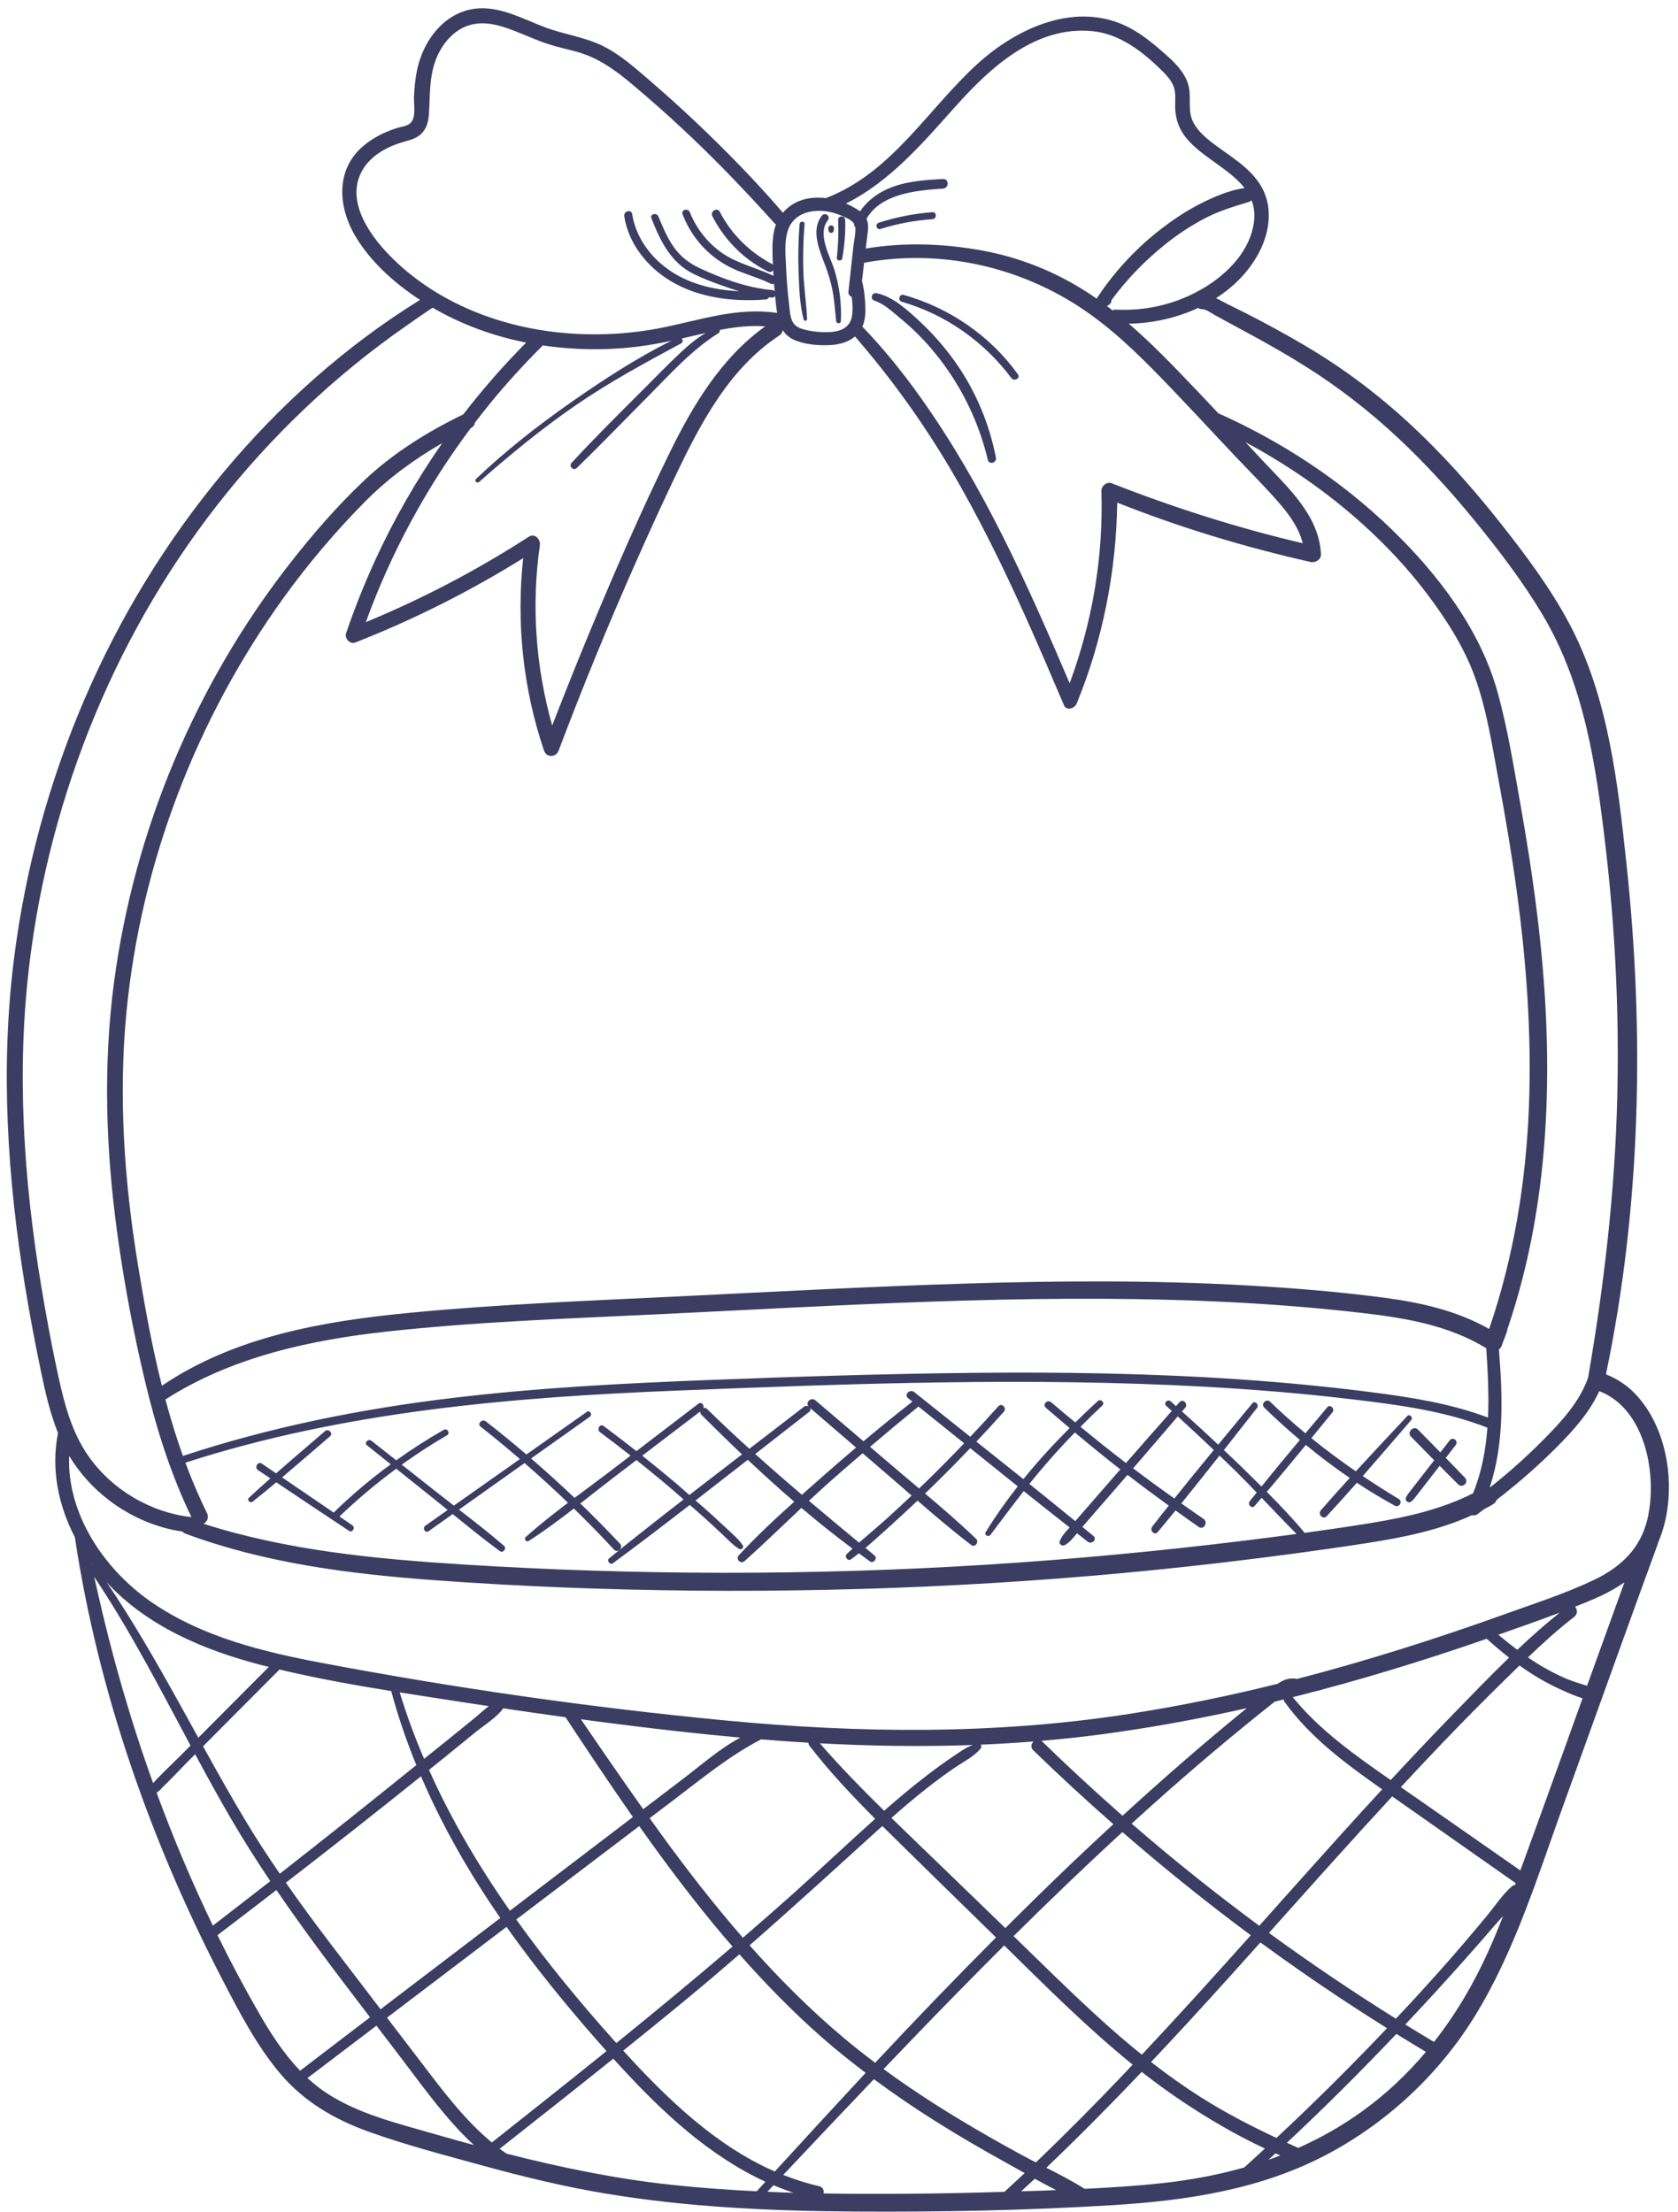 <?xml version="1.0" encoding="UTF-8" standalone="no"?><svg xmlns="http://www.w3.org/2000/svg" xmlns:xlink="http://www.w3.org/1999/xlink" fill="#3b3d62" height="481.9" preserveAspectRatio="xMidYMid meet" version="1" viewBox="67.5 8.2 365.5 481.9" width="365.5" zoomAndPan="magnify"><g id="change1_1"><path d="M247.106,65.64c-1.197-3.127-2.973-7.352-0.629-10.406c0.738-0.961,2.046,0.068,1.309,1.01 c-2.316,2.964,0.5,7.704,1.44,10.691c1.121,3.563,1.613,7.465,1.429,11.193c-0.033,0.676-0.966,0.652-1.033,0 c-0.226-2.207-0.36-4.419-0.775-6.602C248.462,69.499,247.843,67.565,247.106,65.64z M247.934,58.091 c0.023,0.147,0.045,0.294,0.068,0.441c0.019,0.044,0.037,0.088,0.056,0.132c0.035,0.064,0.082,0.116,0.142,0.155 c0.034,0.034,0.075,0.058,0.122,0.071c0.066,0.034,0.137,0.05,0.213,0.047c0.049-0.007,0.098-0.013,0.147-0.02 c0.044-0.019,0.088-0.037,0.132-0.056c0.064-0.035,0.116-0.082,0.155-0.142c0.049-0.053,0.082-0.116,0.099-0.188 c0.023-0.147,0.045-0.294,0.068-0.441c0.03-0.11,0.03-0.221,0-0.331c-0.03-0.106-0.083-0.197-0.16-0.275 c-0.042-0.032-0.084-0.065-0.126-0.097c-0.097-0.056-0.202-0.085-0.314-0.085c-0.086-0.003-0.166,0.015-0.24,0.054 c-0.077,0.025-0.144,0.068-0.2,0.129c-0.077,0.078-0.13,0.169-0.16,0.275C247.904,57.871,247.904,57.981,247.934,58.091z M250.95,64.523c0.504-2.797,0.737-5.595,0.646-8.436c-0.032-0.98-1.565-0.983-1.526,0c0.107,2.753,0.021,5.54-0.295,8.277 C249.697,65.029,250.831,65.186,250.95,64.523z M242.553,77.814c0.108,0.403,0.753,0.33,0.738-0.1 c-0.118-3.448-0.696-6.871-0.807-10.329c-0.112-3.46-0.017-6.92,0.263-10.37c0.056-0.692-1.027-0.69-1.08,0 c-0.273,3.518-0.353,7.047-0.217,10.573C241.58,70.955,241.68,74.544,242.553,77.814z M267.849,78.237 c-2.64-2.447-5.797-5.415-9.419-6.17c-1.062-0.221-1.491,1.296-0.449,1.63c1.879,0.602,3.536,2.103,5.038,3.341 c1.294,1.067,2.562,2.163,3.769,3.327c2.65,2.557,5.016,5.372,7.115,8.396c4.127,5.942,7.087,12.572,8.76,19.612 c0.275,1.155,1.989,0.659,1.766-0.487c-1.47-7.558-4.571-14.876-9.081-21.131C273.13,83.681,270.629,80.814,267.849,78.237z M264.348,72.447c-0.962-0.271-1.37,1.217-0.412,1.494c9.528,2.758,17.924,8.675,23.858,16.615c0.623,0.833,2.043,0.036,1.419-0.83 C283.165,81.336,274.297,75.246,264.348,72.447z M270.608,54.424c-3.98,0.304-7.908,1.068-11.705,2.299 c-0.858,0.278-0.495,1.631,0.375,1.358c3.683-1.154,7.48-1.875,11.331-2.131C271.585,55.885,271.586,54.349,270.608,54.424z M308.711,74.833C308.928,74.785,308.854,74.735,308.711,74.833L308.711,74.833z M428.674,344.235 c-0.022,0.114-0.046,0.229-0.09,0.351c-1.278,3.486-2.549,6.974-3.816,10.464c-5.626,15.502-11.172,31.032-16.786,46.539 c-5.577,15.404-10.512,31.582-19.12,45.627c-7.683,12.536-18.738,22.962-31.663,29.965c-14.737,7.985-31.173,10.429-47.704,11.426 c-18.457,1.113-36.981,1.49-55.469,1.373c-18.286-0.116-36.621-0.918-54.684-3.932c-8.962-1.495-17.797-3.641-26.555-6.045 c-8.338-2.288-16.807-4.493-24.951-7.412c-7.469-2.677-14.132-6.553-19.296-12.669c-5.1-6.041-8.796-13.166-12.426-20.144 c-15.682-30.147-27.256-63.036-32.304-96.695c0-0.001,0-0.003,0-0.004c-3.614-6.962-5.234-14.837-3.673-22.704 c-1.748-4.342-2.781-8.946-3.735-13.524c-1.262-6.056-2.413-12.136-3.413-18.242c-3.869-23.624-5.44-47.681-2.449-71.501 c2.437-19.405,7.58-38.378,15.274-56.358c7.668-17.918,17.908-34.712,30.39-49.684c12.197-14.63,26.574-27.499,42.783-37.534 c-5.407-3.537-10.504-8.055-13.869-13.526c-3.977-6.467-4.708-14.802,1.604-20.076c1.48-1.237,3.125-2.201,4.895-2.96 c0.727-0.312,1.465-0.595,2.219-0.838c0.884-0.285,2.038-0.393,2.816-0.921c1.608-1.094,0.963-4.128,1.021-5.782 c0.069-1.964,0.26-3.933,0.652-5.86c1.536-7.547,7.36-14.361,15.649-13.496c4.297,0.448,8.14,2.512,12.118,4.029 c4.186,1.596,8.714,2.127,12.752,4.129c3.731,1.85,6.913,4.704,10.047,7.398c3.495,3.004,6.918,6.091,10.265,9.259 c6.6,6.245,12.95,12.765,18.876,19.654c2.391-2.826,5.938-3.626,9.433-3.174c0.092-0.061,0.192-0.116,0.304-0.16 c14.107-5.59,21.862-19.252,32.605-29.056c8.746-7.982,21.789-13.924,33.234-7.86c2.851,1.51,5.358,3.623,7.764,5.751 c2.067,1.829,4.155,3.881,4.953,6.608c0.781,2.666-0.233,5.518,1.032,8.08c0.945,1.912,2.636,3.38,4.302,4.656 c3.557,2.725,7.646,4.978,10.183,8.798c3.051,4.596,2.35,10.354-0.11,15.034c-2.166,4.121-5.466,7.44-9.368,9.937 c0.864,0.386,1.709,0.896,2.544,1.305c2.348,1.151,4.682,2.319,6.994,3.541c4.434,2.344,8.82,4.787,13.072,7.45 c8.183,5.126,15.709,11.185,22.612,17.93c6.023,5.885,11.575,12.239,16.793,18.845c5.46,6.912,10.802,14.036,14.949,21.831 c8.524,16.024,10.572,34.79,12.473,52.578c3.926,36.743,3.103,74.693-4.497,110.948c2.223,0.895,4.244,2.152,5.965,3.849 C431.301,319.351,433.074,334.1,428.674,344.235z M421.336,352.895c-2.115,1.48-4.447,2.702-6.853,3.727 c-1.289,0.549-2.592,1.068-3.896,1.586c0.498,0.573,0.61,1.605-0.176,2.209c-3.546,2.723-6.857,5.749-10.094,8.845 c0.734,0.498,1.469,0.993,2.227,1.456c1.907,1.164,3.887,2.212,5.936,3.102c1.531,0.665,3.134,1.107,4.707,1.628 C415.891,367.925,418.609,360.409,421.336,352.895z M397.643,418.431c-8.965-6.297-17.93-12.594-26.895-18.891 c-9.062,9.808-17.944,19.783-26.849,29.736c8.989,6.556,18.21,12.794,27.652,18.69c1.211-1.29,2.425-2.577,3.623-3.88 c3.725-4.048,7.404-8.142,10.977-12.326c1.755-2.055,3.495-4.122,5.22-6.203c1.747-2.107,3.362-4.609,5.422-6.409 c0.216-0.188,0.456-0.271,0.696-0.3C397.54,418.709,397.592,418.571,397.643,418.431z M174.632,474.934 c7.778-6.159,15.555-12.321,23.282-18.544c0.566-0.455,1.126-0.917,1.691-1.373c-0.813-0.913-1.622-1.829-2.427-2.747 c-6.533-7.455-12.791-15.162-18.571-23.217c-0.26-0.362-0.513-0.73-0.771-1.094c-8.68,6.595-17.36,13.191-26.044,19.782 c2.517,3.287,5.034,6.573,7.543,9.865C163.991,463.716,168.699,470.018,174.632,474.934z M113.864,427.688 c4.181-3.217,8.353-6.446,12.513-9.69c-3.031-4.511-5.942-9.1-8.677-13.8c-2.656-4.562-5.191-9.194-7.689-13.847 c-0.573,0.576-1.146,1.152-1.72,1.728c-1.838,1.847-3.626,3.815-5.535,5.609c-0.042,0.107-0.107,0.213-0.226,0.31 c-0.304,0.247-0.608,0.495-0.912,0.742C105.23,408.585,109.308,418.256,113.864,427.688z M128.443,416.384 c7.923-6.195,15.8-12.45,23.635-18.756c2.033-1.636,4.067-3.271,6.103-4.904c-2.142-5.256-3.986-10.635-5.471-16.137 c-8.165-1.315-16.317-2.78-24.334-4.691c-4.392,4.413-8.784,8.827-13.176,13.24c-1.156,1.162-2.313,2.324-3.469,3.486 c3.13,5.665,6.288,11.315,9.636,16.853C123.613,409.191,125.996,412.809,128.443,416.384z M113.755,383.692 c4.101-4.121,8.203-8.243,12.304-12.364c-0.558-0.14-1.12-0.267-1.677-0.411c-12.398-3.224-24.81-8.425-33.636-18.008 c5.627,8.316,10.63,17.033,15.508,25.807c1.489,2.677,2.967,5.362,4.446,8.045C111.719,385.737,112.737,384.715,113.755,383.692z M347.139,378.414c-0.658,0.162-1.315,0.324-1.973,0.483c-1.07,0.846-2.137,1.695-3.2,2.55c-2.263,1.819-4.511,3.655-6.744,5.51 c-4.542,3.771-9.026,7.612-13.451,11.519c-2.614,2.308-5.202,4.644-7.779,6.993c8.971,7.789,18.252,15.202,27.803,22.251 c5.95-6.667,11.892-13.343,17.88-19.975c2.946-3.263,5.911-6.51,8.889-9.743c-7.831-5.515-15.618-11.218-21.276-19.069 C347.164,378.762,347.134,378.586,347.139,378.414z M339.098,380.308c-10.5,2.362-21.092,4.306-31.776,5.724 c-4.328,0.575-8.659,1.031-12.991,1.401c0.054,0.04,0.108,0.077,0.16,0.128c5.705,5.543,11.544,10.945,17.519,16.195 c4.464-4.085,8.975-8.118,13.547-12.081c4.082-3.538,8.212-7.022,12.393-10.443C338.33,380.922,338.717,380.618,339.098,380.308z M292.626,387.571c-3.838,0.305-7.678,0.535-11.518,0.695c0.185,0.226,0.216,0.572-0.021,0.858 c-1.512,1.819-3.778,2.884-5.717,4.216c-1.975,1.358-3.906,2.783-5.793,4.261c-2.709,2.121-5.332,4.349-7.91,6.628 c1.716,1.672,3.44,3.338,5.163,5.001c6.555,6.327,13.113,12.653,19.65,18.999c4.911-4.897,9.856-9.76,14.879-14.541 c2.861-2.723,5.751-5.415,8.654-8.092c-5.945-5.226-11.772-10.587-17.448-16.108C291.918,388.858,292.114,388.048,292.626,387.571z M279.41,388.338c-11.109,0.403-22.223,0.23-33.332-0.364c4.439,5.111,9.173,9.951,14.005,14.693 c3.09-2.718,6.249-5.361,9.518-7.862c1.827-1.398,3.69-2.748,5.598-4.032C276.565,389.853,277.88,388.876,279.41,388.338z M233.292,387.116c-6.787,3.508-12.668,8.339-18.768,12.977c-1.838,1.398-3.678,2.792-5.516,4.19c0.803,1.123,1.6,2.251,2.411,3.369 c5.647,7.788,11.569,15.415,17.896,22.678c3.709-3.198,7.396-6.423,11.046-9.688c5.976-5.347,11.788-10.877,17.766-16.221 c-5.046-5.063-9.942-10.261-14.323-15.931c-0.16-0.206-0.212-0.43-0.216-0.648C240.154,387.639,236.723,387.392,233.292,387.116z M228.775,386.729c-4.645-0.415-9.288-0.883-13.928-1.407c-6.945-0.785-13.882-1.655-20.811-2.582 c4.469,6.566,8.97,13.109,13.57,19.584c2.924-2.227,5.849-4.453,8.773-6.68C220.218,392.721,224.287,389.116,228.775,386.729z M177.124,380.351c-1.51,2.067-4.143,3.649-6.046,5.202c-2.339,1.91-4.682,3.816-7.028,5.718c-1.033,0.837-2.077,1.662-3.112,2.496 c1.842,4.102,3.849,8.131,6.011,12.074c3.519,6.417,7.426,12.606,11.619,18.602c5.668-4.316,11.332-8.637,17.001-12.953 c3.264-2.485,6.528-4.97,9.792-7.456c-5.012-7.164-9.864-14.444-14.682-21.741C186.156,381.674,181.638,381.022,177.124,380.351z M173.975,379.875c-1.887-0.286-3.775-0.562-5.66-0.856c-4.57-0.713-9.162-1.409-13.755-2.138c1.506,4.922,3.286,9.754,5.314,14.482 c1.6-1.284,3.202-2.566,4.798-3.856c2.03-1.64,4.056-3.283,6.081-4.929C171.773,381.747,172.835,380.732,173.975,379.875z M129.767,418.338c3.1,4.45,6.318,8.818,9.606,13.143c3.663,4.819,7.343,9.626,11.024,14.432c1.272-0.971,2.544-1.943,3.817-2.914 c7.416-5.663,14.843-11.312,22.267-16.966c-6.723-9.719-12.633-20.025-17.28-30.873 C149.468,402.985,139.649,410.702,129.767,418.338z M201.756,453.271c8.526-6.904,16.983-13.897,25.316-21.033 c-0.555-0.641-1.126-1.268-1.675-1.914c-6.623-7.804-12.764-15.97-18.66-24.315c-8.926,6.787-17.86,13.563-26.789,20.347 c6.594,9.23,13.832,18.014,21.382,26.445C201.471,452.957,201.615,453.114,201.756,453.271z M203.253,454.928 c9.477,10.417,20.083,20.679,33.016,26.325c6.438-7.034,12.882-14.062,19.375-21.044c0.138-0.149,0.279-0.295,0.417-0.444 c-3.264-2.479-6.469-5.035-9.55-7.743c-6.388-5.614-12.33-11.712-17.955-18.087c-3.524,3.059-7.077,6.09-10.677,9.073 C213.037,447.021,208.152,450.983,203.253,454.928z M258.124,457.572c8.632-9.238,17.4-18.353,26.328-27.307 c-0.347-0.34-0.694-0.681-1.042-1.02c-6.917-6.741-13.805-13.511-20.696-20.278c-1.008-0.99-2.013-1.983-3.016-2.978 c-0.362,0.326-0.726,0.649-1.087,0.976c-9.249,8.396-18.452,16.803-27.84,25.017c6.347,7.154,13.102,13.934,20.435,20.101 C253.46,453.978,255.773,455.801,258.124,457.572z M259.957,458.939c5.329,3.909,10.868,7.536,16.524,10.954 c4.454,2.692,8.982,5.259,13.552,7.747c1.023,0.557,2.062,1.094,3.105,1.629c6.668-6.385,13.165-12.948,19.525-19.641 c0.521-0.549,1.027-1.111,1.547-1.661c-9.883-7.994-18.909-17.057-27.977-25.961c-3.496,3.486-6.97,6.992-10.423,10.519 C270.487,447.961,265.214,453.442,259.957,458.939z M316.216,455.812c8.032-8.564,15.91-17.27,23.733-26.026 c-9.612-7.125-18.934-14.633-27.964-22.482c-8.053,7.395-15.941,14.97-23.705,22.669c6.397,6.225,12.743,12.515,19.36,18.507 C310.431,451.008,313.287,453.457,316.216,455.812z M318.223,457.405c3.457,2.691,7.023,5.24,10.731,7.599 c5.342,3.398,10.893,6.268,16.576,8.937c2.212-2.064,4.408-4.145,6.586-6.245c5.965-5.754,11.801-11.644,17.502-17.66 c-3.426-2.144-6.825-4.331-10.194-6.564c-5.89-3.904-11.684-7.949-17.381-12.122c-2.406,2.687-4.815,5.371-7.231,8.048 C329.343,445.454,323.824,451.469,318.223,457.405z M383.527,382.135c4.163-4.285,8.348-8.641,12.682-12.831 c-1.673-1.308-3.292-2.684-4.871-4.104c-13.896,4.823-27.982,9.143-42.247,12.727c5.943,7.291,13.67,12.717,21.334,18.052 C374.741,391.316,379.099,386.691,383.527,382.135z M397.996,367.603c2.985-2.822,6.055-5.541,9.241-8.098 c-4.332,1.639-8.709,3.174-13.065,4.71c-0.1,0.035-0.201,0.069-0.302,0.105C395.211,365.459,396.587,366.553,397.996,367.603z M328.494,75.28c-4.744,2.209-10.033,3.358-15.131,3.43c3.552,3.055,6.911,6.344,10.167,9.703c3.146,3.245,6.252,6.528,9.348,9.823 c13.883,6.193,26.805,14.694,37.737,25.275c10.141,9.816,19.335,21.845,23.128,35.626c2.134,7.752,3.421,15.797,4.834,23.705 c1.445,8.087,2.718,16.205,3.724,24.359c3.723,30.169,3.441,61.542-6.458,90.551c-0.006,0.15-0.027,0.304-0.084,0.465 c-0.319,0.905-0.646,1.8-1.006,2.687c-0.008,0.021-0.014,0.042-0.022,0.062c-0.068,0.305-0.204,0.592-0.386,0.842 c-0.021,0.031-0.041,0.062-0.063,0.09c-0.031,0.038-0.065,0.071-0.098,0.106c-0.041,0.043-0.08,0.09-0.124,0.127 c-0.022,0.02-0.043,0.042-0.066,0.061c0.804,10.034,1.166,20.351-1.962,29.918c0.048,0.012,0.098,0.017,0.145,0.033 c4.109-3.255,8.017-6.765,11.701-10.492c3.853-3.899,7.725-8.128,9.541-13.332c3.49-20.193,5.85-40.53,6.348-61.03 c0.444-18.263-0.426-36.555-2.552-54.699c-2.045-17.45-4.573-35.174-13.73-50.496c-4.319-7.227-9.468-13.986-14.788-20.5 c-5.205-6.373-10.757-12.474-16.775-18.089c-6.147-5.736-12.784-10.903-19.896-15.391c-3.733-2.356-7.565-4.552-11.44-6.667 c-1.939-1.058-3.884-2.102-5.822-3.162c-0.88-0.481-1.762-0.961-2.643-1.439c-0.815-0.442-1.88-1.305-2.835-1.299 C328.986,75.548,328.718,75.445,328.494,75.28z M366.288,339.956c7.607-1.248,15.18-2.956,22.07-6.443 c1.855-4.57,2.76-9.393,3.127-14.301c-9.285-3.637-19.254-4.956-29.101-6.135c-10.775-1.29-21.594-2.188-32.429-2.784 c-38.195-2.102-76.556-0.692-114.748,0.832c-36.21,1.444-72.667,4.513-107.326,15.71c1.39,3.738,2.939,7.409,4.705,10.977 c0.485,0.98,0.004,1.9-0.724,2.343c18.307,5.847,37.591,7.674,56.694,8.872c37.725,2.365,75.608,2.409,113.335,0.067 c18.974-1.178,37.907-2.962,56.775-5.284c3.75-0.462,7.501-0.943,11.248-1.445c-2.576-2.584-5.089-5.233-7.606-7.88 c-0.51,0.59-1.011,1.189-1.527,1.775c-0.642,0.73-1.616-0.316-1.046-1.046c0.489-0.627,0.994-1.243,1.489-1.866 c-1.482-1.55-2.973-3.092-4.498-4.599c-1.183-1.169-2.394-2.308-3.59-3.463c-2.753,3.491-5.517,6.972-8.319,10.423 c1.608,1.127,3.203,2.272,4.829,3.373c1.086,0.735,0.051,2.511-1.031,1.764c-1.705-1.176-3.377-2.397-5.061-3.603 c-1.287,1.575-2.572,3.152-3.878,4.71c-0.71,0.847-1.846-0.356-1.195-1.196c1.186-1.531,2.395-3.046,3.599-4.564 c-3.028-2.19-6.024-4.421-8.982-6.703c-0.184,0.212-0.365,0.428-0.55,0.64c-2.197,2.529-4.395,5.059-6.592,7.588 c-0.9,1.037-1.801,2.073-2.701,3.11c0.806,0.662,1.619,1.314,2.422,1.978c0.885,0.731-0.369,1.924-1.245,1.245 c-0.785-0.609-1.562-1.231-2.345-1.843c-0.786,0.974-1.586,2.005-2.661,2.595c-0.53,0.291-1.35-0.202-1.104-0.849 c0.44-1.157,1.321-2.084,2.167-3.001c-3.346-2.624-6.682-5.262-10.004-7.918c-2.461,3.132-4.845,6.323-7.237,9.518 c-0.45,0.601-1.446,0.07-1.034-0.604c2.105-3.442,4.462-6.751,6.971-9.954c-3.455-2.767-6.906-5.539-10.352-8.319 c-2.891,3.032-5.836,6.013-8.845,8.929c-0.33,0.319-0.667,0.631-0.998,0.949c3.794,3.21,7.563,6.452,11.139,9.895 c0.689,0.663-0.257,1.941-1.039,1.346c-4.035-3.071-7.897-6.365-11.733-9.688c-1.949,1.845-3.912,3.675-5.907,5.47 c-1.793,1.613-3.587,3.266-5.444,4.831c0.664,0.55,1.327,1.099,1.991,1.65c0.72,0.596-0.241,1.825-0.996,1.291 c-0.816-0.577-1.614-1.182-2.422-1.773c-0.566,0.449-1.131,0.898-1.715,1.32c-0.707,0.511-1.505-0.601-0.911-1.18 c0.404-0.393,0.825-0.771,1.24-1.154c-3.797-2.831-7.506-5.795-11.13-8.87c-4.11,3.874-8.164,7.806-12.364,11.578 c-0.854,0.767-2.045-0.415-1.262-1.262c3.781-4.089,7.894-7.919,12.065-11.664c-3.441-2.967-6.813-6.018-10.12-9.131 c-3.784,2.964-7.577,5.917-11.376,8.862c1.106,0.975,2.233,1.926,3.324,2.917c1.257,1.142,2.505,2.296,3.742,3.459 c1.132,1.065,2.362,2.085,3.216,3.395c0.318,0.487-0.307,1.079-0.787,0.787c-1.336-0.81-2.408-2.005-3.54-3.071 c-1.237-1.165-2.483-2.318-3.74-3.462c-1.14-1.037-2.315-2.036-3.471-3.056c-5.543,4.289-11.107,8.55-16.744,12.706 c-0.624,0.46-1.418-0.587-0.825-1.069c5.343-4.348,10.768-8.602,16.214-12.83c-0.803-0.699-1.587-1.421-2.398-2.111 c-2.584-2.201-5.207-4.355-7.866-6.465c-1.51,1.151-3.019,2.303-4.529,3.454c-2.572,1.962-5.122,3.992-7.692,5.999 c2.946,2.851,5.832,5.765,8.637,8.759c0.806,0.86-0.492,2.161-1.295,1.295c-2.839-3.062-5.762-6.044-8.748-8.959 c-3.208,2.483-6.461,4.904-9.847,7.083c-0.517,0.333-1.108-0.44-0.654-0.848c2.931-2.638,6.052-5.092,9.221-7.486 c-3.079-2.964-6.238-5.845-9.465-8.649c-4.758,3.382-9.513,6.769-14.28,10.139c3.321,2.574,6.641,5.156,9.817,7.893 c0.635,0.547-0.222,1.655-0.896,1.162c-3.514-2.572-6.903-5.33-10.287-8.085c-1.758,1.242-3.506,2.498-5.265,3.738 c-0.731,0.516-1.42-0.685-0.699-1.196c1.618-1.149,3.247-2.284,4.866-3.431c-0.991-0.805-1.982-1.611-2.977-2.408 c-2.743-2.195-5.486-4.391-8.23-6.586c-4.334,3.2-8.463,6.676-12.372,10.41c0.93,0.638,1.867,1.265,2.796,1.905 c0.74,0.51,0.051,1.72-0.711,1.217c-5.298-3.493-10.567-7.029-15.836-10.565c-1.688,1.414-3.386,2.815-5.111,4.179 c-0.577,0.456-1.395-0.302-0.83-0.83c1.526-1.428,3.081-2.826,4.647-4.213c-0.891-0.599-1.787-1.187-2.678-1.786 c-0.874-0.588-0.049-2.013,0.83-1.419c1.036,0.699,2.063,1.41,3.098,2.111c3.522-3.087,7.1-6.116,10.637-9.179 c0.763-0.661,1.882,0.455,1.112,1.112c-3.483,2.977-6.94,5.996-10.442,8.958c3.766,2.552,7.526,5.113,11.278,7.685 c0.035-0.062,0.065-0.125,0.124-0.182c3.832-3.743,7.943-7.193,12.262-10.361c-1.724-1.38-3.449-2.76-5.173-4.14 c-0.698-0.559,0.289-1.524,0.98-0.98c1.797,1.418,3.594,2.835,5.392,4.253c3.337-2.385,6.791-4.607,10.35-6.644 c0.776-0.444,1.47,0.749,0.699,1.196c-3.396,1.968-6.676,4.108-9.85,6.393c2.626,2.072,5.253,4.143,7.879,6.215 c1.152,0.909,2.313,1.81,3.475,2.711c4.789-3.392,9.591-6.767,14.389-10.146c-2.803-2.411-5.655-4.767-8.563-7.054 c-0.821-0.646,0.334-1.777,1.146-1.146c3,2.333,5.939,4.74,8.829,7.204c4.394-3.092,8.772-6.206,13.173-9.288 c0.66-0.462,1.272,0.614,0.628,1.074c-4.254,3.041-8.53,6.051-12.791,9.082c3.23,2.784,6.392,5.645,9.476,8.589 c2.646-1.979,5.309-3.935,7.913-5.928c1.431-1.095,2.861-2.19,4.292-3.285c-2.201-1.727-4.411-3.442-6.66-5.108 c-0.793-0.588-0.02-1.932,0.782-1.338c2.413,1.785,4.792,3.616,7.152,5.47c4.501-3.445,9.001-6.89,13.502-10.334 c0.66-0.505,1.292,0.303,1.089,0.957c0.262-0.074,0.554-0.039,0.808,0.21c3.01,2.955,6.081,5.83,9.194,8.653 c3.978-3.05,7.954-6.101,11.914-9.168c0.329-0.255,0.708-0.209,0.992-0.033c-0.815-0.856,0.541-2.155,1.493-1.344 c3.488,2.97,6.976,5.941,10.464,8.911c3.501-2.937,7.046-5.821,10.649-8.638c-0.314-0.252-0.627-0.505-0.941-0.757 c-0.944-0.755,0.394-2.077,1.328-1.328c4.066,3.258,8.145,6.502,12.226,9.745c2.065-2.19,4.108-4.4,6.113-6.646 c0.726-0.814,1.918,0.386,1.195,1.195c-1.962,2.198-3.962,4.361-5.981,6.506c3.417,2.717,6.829,5.441,10.237,8.17 c3.151-3.889,6.553-7.593,10.081-11.129c-1.739-1.469-3.486-2.928-5.197-4.43c-0.81-0.711,0.371-1.875,1.179-1.179 c1.729,1.491,3.493,2.938,5.249,4.395c1.613-1.585,3.242-3.148,4.894-4.662c0.656-0.601,1.634,0.37,0.98,0.98 c-1.616,1.507-3.192,3.056-4.747,4.625c3.26,2.682,6.553,5.325,9.905,7.89c3.315-3.791,6.647-7.569,9.981-11.343 c-0.406-0.366-0.801-0.744-1.209-1.107c-0.668-0.596,0.313-1.565,0.98-0.98c0.389,0.341,0.766,0.695,1.153,1.037 c0.256-0.29,0.511-0.582,0.768-0.872c0.744-0.843,1.95,0.386,1.229,1.229c-0.232,0.271-0.466,0.541-0.698,0.812 c2.664,2.373,5.293,4.784,7.89,7.23c2.474-3,4.952-5.996,7.423-8.995c0.592-0.718,1.573,0.302,1.013,1.013 c-2.402,3.049-4.8,6.103-7.203,9.155c1.248,1.187,2.514,2.355,3.744,3.561c1.479,1.451,2.967,2.911,4.449,4.382 c2.743-3.421,5.543-6.797,8.365-10.155c-2.668-2.258-5.26-4.6-7.751-7.026c-0.836-0.814,0.443-2.089,1.278-1.278 c2.477,2.401,5.046,4.676,7.682,6.863c1.588-1.887,3.176-3.772,4.757-5.663c0.652-0.78,1.748,0.338,1.112,1.112 c-1.53,1.866-3.055,3.738-4.58,5.609c3.131,2.536,6.365,4.935,9.687,7.219c3.701-4.032,7.451-8.02,11.186-12.013 c0.542-0.58,1.371,0.274,0.863,0.864c-3.502,4.066-6.999,8.146-10.54,12.186c2.565,1.724,5.178,3.387,7.839,4.99 c0.934,0.563,0.103,1.98-0.853,1.46c-2.826-1.537-5.58-3.213-8.273-4.99c-2.163,2.449-4.34,4.886-6.562,7.278 c-0.799,0.86-2.034-0.408-1.278-1.278c2.063-2.378,4.172-4.719,6.294-7.047c-3.295-2.249-6.486-4.656-9.564-7.198 c-2.804,3.436-5.63,6.854-8.512,10.222c2.872,2.88,5.676,5.833,8.257,8.941C356.559,341.464,361.432,340.752,366.288,339.956z M324.035,316.76c-3.233,3.777-6.468,7.552-9.72,11.313c2.959,2.239,5.956,4.428,8.984,6.574c2.833-3.546,5.704-7.061,8.59-10.566 C329.303,321.606,326.685,319.165,324.035,316.76z M301.714,339.571c0.881-1.012,1.761-2.023,2.642-3.035 c2.2-2.527,4.399-5.054,6.599-7.581c0.19-0.219,0.384-0.435,0.575-0.653c-3.353-2.615-6.645-5.309-9.905-8.041 c-2.347,2.419-4.627,4.903-6.819,7.466c-1.053,1.231-2.081,2.481-3.092,3.742C295.061,334.153,298.394,336.855,301.714,339.571z M231.996,324.95c3.35,3.011,6.747,5.966,10.175,8.885c1.567-1.395,3.138-2.779,4.699-4.16c2.342-2.072,4.712-4.11,7.096-6.131 c-3.354-2.89-6.708-5.779-10.062-8.669c0.185,0.274,0.203,0.625-0.142,0.893C239.833,318.816,235.914,321.882,231.996,324.95z M243.706,335.145c3.615,3.06,7.261,6.091,10.916,9.119c2.012-1.775,4.089-3.488,6.075-5.283c1.813-1.637,3.6-3.303,5.374-4.982 c-1.541-1.339-3.081-2.68-4.626-4.011c-2.014-1.735-4.028-3.47-6.042-5.205c-2.408,2.065-4.818,4.13-7.187,6.239 C246.695,332.376,245.196,333.755,243.706,335.145z M267.691,332.455c0.437-0.419,0.88-0.832,1.315-1.253 c2.892-2.807,5.725-5.673,8.507-8.588c-3.32-2.679-6.644-5.353-9.97-8.023c-0.019,0.019-0.025,0.039-0.047,0.057 c-3.527,2.874-7.021,5.791-10.487,8.74c1.905,1.622,3.81,3.245,5.716,4.867C264.374,329.66,266.033,331.056,267.691,332.455z M220.049,315.661c-4.219,3.218-8.437,6.435-12.656,9.653c2.455,1.949,4.885,3.93,7.277,5.956c1.007,0.853,1.98,1.744,2.975,2.611 c3.819-2.958,7.644-5.908,11.477-8.847c-2.995-2.844-5.94-5.73-8.841-8.635C220.05,316.168,220.001,315.905,220.049,315.661z M170.051,101.449c-9.648,12.868-17.385,27.168-22.869,42.284c12.365-5.107,24.245-11.333,35.485-18.595 c1.339-0.865,2.611,0.566,2.425,1.864c-1.887,13.124-0.903,26.528,2.684,39.262c2.519-6.495,5.092-12.97,7.757-19.407 c5.596-13.518,11.433-26.985,17.875-40.124c5.086-10.374,11.236-20.621,20.766-27.434c-3.322-0.259-6.639,0.145-9.914,0.784 c0.076,0.243,0.015,0.523-0.288,0.712c-5.827,3.644-10.468,8.874-15.278,13.715c-5.181,5.213-10.274,10.516-15.549,15.635 c-0.741,0.719-1.825-0.376-1.129-1.129c5.125-5.55,10.504-10.865,15.843-16.207c2.552-2.554,5.075-5.146,7.7-7.626 c1.741-1.645,3.596-3.226,5.661-4.45c-0.422,0.097-0.845,0.193-1.266,0.292c-1.322,0.312-2.641,0.619-3.961,0.917 c0.278,0.31,0.325,0.812-0.154,1.071c-7.808,4.221-15.542,8.387-22.868,13.424c-7.424,5.106-14.367,10.803-21.117,16.761 c-0.45,0.397-1.106-0.244-0.664-0.664c6.435-6.123,13.472-11.639,20.747-16.728c6.949-4.86,14.191-9.588,21.802-13.369 c-2.426,0.514-4.864,0.967-7.34,1.271c-6.866,0.844-13.847,0.748-20.691-0.268c-0.053,0.075-0.11,0.15-0.182,0.221 c-3.919,3.905-7.648,7.996-11.155,12.275c-1.172,1.429-2.31,2.885-3.432,4.353c-0.048,0.45-0.302,0.875-0.855,1.143 C170.072,101.439,170.061,101.445,170.051,101.449z M163.822,104.739c-6.114,3.512-11.818,7.697-16.796,12.728 c-6.436,6.505-12.372,13.507-17.728,20.926c-19.019,26.343-31.081,57.755-34.237,90.114c-1.79,18.352-0.514,36.83,2.445,54.993 c1.438,8.825,3.052,17.79,5.254,26.588c15.851-10.762,35.253-14.101,54.003-15.902c19.907-1.912,39.928-2.661,59.897-3.636 c20.411-0.997,40.822-2.101,61.248-2.732c20.45-0.631,40.935-0.744,61.37,0.416c10.042,0.57,20.098,1.381,30.069,2.717 c7.874,1.055,15.596,2.839,22.518,6.754c5.321-15.539,8.011-31.852,8.658-48.249c0.625-15.844-0.537-31.723-2.689-47.418 c-1.093-7.974-2.434-15.912-3.907-23.824c-1.41-7.57-2.566-15.392-5.213-22.652c-2.432-6.671-6.434-12.806-10.714-18.433 c-4.081-5.366-8.748-10.298-13.753-14.809c-7.711-6.949-16.321-12.893-25.475-17.797c1.347,1.44,2.694,2.88,4.043,4.318 c5.345,5.696,11.999,11.71,12.41,20.053c0.06,1.216-1.189,1.973-2.269,1.728c-14.318-3.235-28.456-7.502-42.103-12.932 c-0.217,14.965-3.149,29.916-8.829,43.765c-0.425,1.037-2.2,1.724-2.778,0.363c-2.703-6.368-5.426-12.729-8.264-19.04 c-4.979-11.071-10.314-22.002-16.491-32.46c-6.041-10.228-12.98-19.846-20.759-28.819c-1.456,1.237-3.435,1.776-5.417,1.876 c-2.543,0.128-5.592-0.107-7.924-1.176c-1.104-0.506-1.861-1.229-2.399-2.086c-0.056,0.446-0.287,0.879-0.763,1.191 c-5.624,3.69-10.111,8.771-13.795,14.356c-3.251,4.928-5.939,10.202-8.482,15.522c-3.098,6.48-6.079,13.017-8.988,19.583 c-5.978,13.49-11.579,27.14-16.785,40.946c-0.574,1.523-2.638,1.603-3.183,0c-4.578-13.479-6.056-27.801-4.54-41.919 c-11.601,7.23-23.84,13.38-36.569,18.377c-1.145,0.449-2.382-0.898-2.005-2.005c1.829-5.368,3.924-10.643,6.283-15.801 C153.266,121.396,158.185,112.817,163.822,104.739z M300.014,73.438c-13.331-7.825-29.085-10.799-44.295-8.003 c-0.157,1.343-0.315,2.687-0.472,4.029c0.513,1.748,0.651,3.675,0.738,5.479c0.072,1.487-0.04,3.036-0.646,4.413 c4.631,4.807,8.806,9.993,12.677,15.429c13.633,19.144,23.284,40.721,32.473,62.26c4.969-13.404,7.366-27.56,6.919-41.891 c-0.033-1.045,1.156-2.095,2.209-1.683c13.584,5.319,27.446,9.745,41.645,13.073c-0.807-3.223-2.803-6.058-4.968-8.571 c-3.109-3.607-6.51-6.982-9.785-10.438c-5.861-6.187-11.621-12.482-17.594-18.561C313.187,83.147,307.092,77.592,300.014,73.438z M103.532,313.072c1.111,4.157,2.365,8.267,3.81,12.3c19.129-6.321,38.942-10.276,58.93-12.659 c18.274-2.179,36.665-3.148,55.046-3.86c19.383-0.751,38.781-1.383,58.178-1.582c19.375-0.198,38.767,0.1,58.102,1.427 c9.765,0.67,19.514,1.603,29.221,2.865c8.406,1.093,16.841,2.439,24.795,5.449c0.221-5.037-0.047-10.133-0.38-15.11 c-8.234-5.029-17.669-6.596-27.133-7.692c-11.214-1.299-22.48-2.116-33.759-2.575c-40.218-1.636-80.5,1.019-120.662,2.929 c-19.274,0.917-38.637,1.605-57.829,3.703C135.026,300.108,117.957,303.824,103.532,313.072z M340.118,51.836 c-0.156,0.147-0.338,0.27-0.565,0.341c-3.257,1.012-6.359,1.896-9.414,3.481c-3.114,1.615-6.069,3.556-8.805,5.749 c-4.419,3.541-8.37,7.605-11.72,12.15c-0.024,0.523-0.323,1.023-0.878,1.221c-0.014,0.02-0.027,0.04-0.04,0.059 c0.005-0.001,0.012-0.002,0.017-0.003c-0.011,0.007-0.023,0.02-0.035,0.03c-0.011,0.015-0.021,0.031-0.032,0.046 c0.398,0.299,0.796,0.597,1.188,0.903c0.205-0.108,0.44-0.181,0.737-0.165c6.709,0.352,13.396-1.279,19.166-4.739 c5.162-3.095,10.07-8.067,10.891-14.305C340.865,54.791,340.65,53.227,340.118,51.836z M251.756,52.544 c0.465,0.197,0.922,0.405,1.359,0.638c0.582,0.309,1.18,0.654,1.717,1.066c1.412-2.097,3.46-3.724,5.788-4.794 c3.852-1.77,8.117-2.029,12.29-2.258c1.349-0.074,1.333,2.002,0,2.09c-5.733,0.376-13.538,1.061-16.684,6.611 c0.015,0.031,0.04,0.054,0.053,0.086c0.579,1.34,0.213,2.843,0.05,4.235c-0.083,0.709-0.166,1.417-0.249,2.126 c8.509-1.409,16.999-1.1,25.501,0.461c8.03,1.474,15.689,4.557,22.565,8.959c0.75,0.48,1.484,0.982,2.214,1.49 c3.633-5.539,8.15-10.508,13.342-14.62c2.956-2.341,6.095-4.477,9.472-6.166c2.905-1.453,6.157-2.849,9.414-3.302 c-3.461-4.465-10.225-7.132-13.358-11.794c-1.217-1.812-1.756-3.889-1.766-6.058c-0.008-1.555,0.217-3.094-0.447-4.561 c-0.55-1.215-1.468-2.229-2.409-3.154c-4.193-4.117-9.14-8.026-15.181-8.616c-12.372-1.208-22.225,7.921-29.84,16.441 C268.487,39.369,261.381,47.728,251.756,52.544z M238.994,58.769c-0.651,2.368-0.381,5.034-0.28,7.458 c0.114,2.725,0.33,5.447,0.651,8.156c0.155,1.312,0.178,2.96,0.899,4.114c0.586,0.937,1.633,1.316,2.659,1.558 c1.897,0.447,4.049,0.633,5.992,0.43c2.084-0.218,3.785-1.197,4.162-3.397c0.238-1.389,0.108-2.802-0.047-4.214 c-0.454-0.157-0.787-0.555-0.717-1.2c0.354-3.246,0.707-6.491,1.061-9.737c0.146-1.339,0.537-2.902,0.439-4.256 c-0.214-0.18-0.325-0.447-0.275-0.776c-0.621-0.912-2.172-1.477-3.032-1.84C246.402,53.333,240.391,53.69,238.994,58.769z M153.2,64.69c9.953,9.695,23.612,14.888,37.321,16.062c6.995,0.6,14.088,0.242,20.976-1.121c8.395-1.662,16.615-4.584,25.274-3.257 c-0.076-0.473-0.143-0.95-0.203-1.43c-0.095-0.76-0.147-1.524-0.225-2.286c-0.118,0.225-0.338,0.389-0.684,0.369 c-0.221-0.013-0.438-0.051-0.658-0.07c-0.125,0.253-0.356,0.457-0.713,0.485c-7.008,0.547-14.52-0.311-20.654-3.986 c-5.14-3.08-9.215-8.134-10.16-14.146c-0.177-1.124,1.54-1.606,1.721-0.474c0.916,5.723,4.783,10.44,9.749,13.264 c4.174,2.373,8.869,3.294,13.609,3.564c-0.65-0.197-1.298-0.403-1.942-0.625c-2.682-0.926-5.424-1.883-7.974-3.135 c-5.039-2.474-7.269-7.149-9.248-12.131c-0.376-0.947,1.139-1.338,1.517-0.418c0.938,2.281,1.903,4.596,3.32,6.63 c1.452,2.083,3.378,3.556,5.665,4.63c4.869,2.287,10.387,4.295,15.768,4.769c0.26,0.023,0.456,0.141,0.588,0.304 c-0.052-0.557-0.121-1.113-0.165-1.671c-0.221,0.091-0.48,0.1-0.749-0.035c-2.242-1.125-4.663-1.794-6.981-2.738 c-1.868-0.761-3.608-1.723-5.205-2.959c-3.154-2.441-5.542-5.698-6.975-9.414c-0.383-0.993,1.2-1.406,1.585-0.437 c1.394,3.511,3.83,6.625,6.918,8.806c3.435,2.426,7.566,3.243,11.298,5.054c-0.024-0.392-0.036-0.785-0.055-1.177 c-0.263,0.292-0.68,0.453-1.13,0.233c-5.215-2.551-9.494-6.887-12.124-12.052c-0.547-1.075,1.067-2.024,1.622-0.948 c2.528,4.903,6.559,8.842,11.438,11.398c0.058,0.03,0.088,0.073,0.134,0.109c-0.025-0.629-0.075-1.256-0.089-1.885 c-0.049-2.28-0.05-4.702,0.747-6.854c-0.091-0.065-0.18-0.14-0.266-0.235c-6.436-7.151-13.08-14.105-20.126-20.66 c-3.521-3.276-7.124-6.465-10.805-9.561c-3.711-3.122-7.394-5.839-12.126-7.165c-2.208-0.619-4.459-1.076-6.635-1.809 c-1.891-0.637-3.718-1.441-5.565-2.191c-3.535-1.436-7.515-2.988-11.344-1.787c-3.44,1.08-5.952,4.172-7.204,7.447 c-1.504,3.934-1.246,7.872-1.527,11.974c-0.114,1.67-0.559,3.287-1.872,4.411c-1.218,1.042-2.855,1.297-4.334,1.771 c-3.341,1.072-6.717,3.033-8.42,6.219C142.635,52.373,148.495,60.108,153.2,64.69z M77.264,292.953 c1.048,5.888,2.159,11.782,3.523,17.606c1.231,5.259,2.884,10.433,6.013,14.895c5.12,7.304,13.547,12.258,22.405,13.246 c-4.529-9.364-7.651-19.308-10.067-29.409c-2.553-10.672-4.596-21.5-6.086-32.372c-2.488-18.155-3.127-36.487-0.719-54.685 c2.186-16.516,6.58-32.692,13.024-48.055c6.433-15.336,14.834-29.78,25.039-42.914c5.035-6.48,10.474-12.762,16.439-18.407 c6.26-5.924,13.798-10.618,21.529-14.365c0.016-0.008,0.031-0.01,0.047-0.017c4.232-5.497,8.817-10.723,13.709-15.65 c-0.16-0.032-0.322-0.056-0.482-0.088c-6.963-1.426-13.757-3.92-19.901-7.512c-0.01,0.007-0.016,0.015-0.026,0.021 c-1.996,1.314-3.942,2.694-5.902,4.06c-15.515,10.813-29.366,24.02-41,38.922c-11.559,14.805-20.952,31.375-27.874,48.83 c-7.001,17.655-11.584,36.297-13.477,55.197C71.093,245.867,73.119,269.657,77.264,292.953z M82.624,328.734 c0.947,11.661,8.735,22.299,18.21,28.719c10.918,7.398,23.957,10.588,36.745,13.004c29.015,5.482,58.411,9.709,87.805,12.526 c29.338,2.812,58.729,3.121,87.917-1.389c10.923-1.688,21.745-3.92,32.466-6.576c1.2-0.82,2.448-1.365,4.076-1.108 c0.049,0.008,0.079,0.037,0.124,0.05c15.444-3.995,30.672-8.854,45.672-14.248c6.421-2.309,13.064-4.444,19.219-7.41 c5.744-2.767,9.995-6.824,11.488-13.187c2.204-9.395-0.324-23.968-10.5-27.861c-2.119,4.659-5.693,8.619-9.294,12.233 c-4.083,4.098-8.444,7.888-13.015,11.42c-0.143,0.392-0.42,0.754-0.878,1.028c-0.605,0.362-1.23,0.676-1.848,1.007 c-0.505,0.372-0.999,0.76-1.509,1.127c-0.395,0.284-0.785,0.305-1.13,0.189c-7.234,3.32-15.175,4.895-23.021,6.111 c-10.588,1.642-21.218,3.044-31.86,4.29c-37.952,4.444-76.233,6.401-114.44,6.055c-19.01-0.172-38.028-0.896-56.988-2.296 c-18.295-1.352-36.673-3.69-53.959-10.112c-0.292-0.108-0.515-0.274-0.689-0.469c-1.354-0.201-2.698-0.47-4.018-0.838 c-8.5-2.367-16.1-8.06-20.629-15.651C82.526,326.473,82.532,327.602,82.624,328.734z M87.369,348.809 c0.011,0.048,0.022,0.096,0.032,0.144c0.021-0.005,0.043-0.003,0.065-0.006C87.432,348.902,87.402,348.855,87.369,348.809z M88.669,354.6c3.184,14.217,7.232,28.297,12.179,42.055c1.95-2.161,4.144-4.157,6.19-6.213c0.655-0.658,1.31-1.316,1.965-1.974 c-6.656-12.455-13.134-25.011-20.985-36.767C88.236,352.667,88.453,353.633,88.669,354.6z M132.868,459.297 c5.079-3.878,10.158-7.757,15.237-11.635c-6.974-9.111-13.928-18.261-20.394-27.73c-4.27,3.293-8.55,6.573-12.838,9.842 c2.874,5.838,5.926,11.584,9.174,17.216C126.566,451.36,129.38,455.66,132.868,459.297z M161.637,472.948 c3.023,0.872,6.05,1.716,9.079,2.541c-5.805-5.359-10.503-11.914-15.265-18.2c-1.974-2.606-3.962-5.205-5.953-7.806 c-5.01,3.802-10.014,7.612-15.025,11.412c1.386,1.28,2.873,2.455,4.49,3.487C145.82,468.759,153.907,470.717,161.637,472.948z M213.717,484.149c6.186,0.665,12.391,1.11,18.604,1.415c0.634-0.693,1.269-1.386,1.904-2.079 c-6.024-2.779-11.602-6.518-16.744-10.76c-5.909-4.874-11.259-10.376-16.391-16.059c-8.217,6.594-16.485,13.126-24.764,19.643 c0.5,0.375,1.032,0.713,1.55,1.067C189.664,480.378,201.552,482.842,213.717,484.149z M234.644,485.674 c1.9,0.082,3.801,0.157,5.703,0.213c-1.477-0.488-2.927-1.041-4.355-1.646C235.543,484.719,235.093,485.197,234.644,485.674z M267.171,486.081c6.376-0.058,12.751-0.206,19.125-0.397c1.472-1.353,2.939-2.713,4.393-4.085c-1.265-0.711-2.524-1.422-3.78-2.116 c-5.241-2.895-10.422-5.9-15.491-9.086c-4.636-2.914-9.164-5.998-13.563-9.258c-6.61,6.929-13.189,13.887-19.752,20.861 c2.508,0.992,5.092,1.831,7.782,2.441c0.864,0.196,1.141,0.926,1.006,1.598C253.651,486.152,260.415,486.142,267.171,486.081z M294.235,485.435c1.104-0.043,2.208-0.089,3.312-0.133c-1.565-0.789-3.114-1.62-4.651-2.471c-0.98,0.921-1.976,1.826-2.964,2.739 C291.367,485.521,292.801,485.491,294.235,485.435z M320.745,483.781c6.069-0.666,12.017-1.772,17.778-3.408 c1.509-1.362,2.999-2.744,4.494-4.122c-6.347-2.971-12.46-6.563-18.218-10.426c-2.955-1.983-5.817-4.085-8.609-6.275 c-6.768,7.12-13.678,14.102-20.785,20.882c2.839,1.444,5.675,2.903,8.339,4.595C309.423,484.755,315.099,484.401,320.745,483.781z M343.787,478.71c0.871-0.305,1.737-0.622,2.598-0.955c-0.352-0.15-0.703-0.302-1.053-0.456 C344.82,477.772,344.301,478.239,343.787,478.71z M378.094,455.194c-2.154-1.288-4.297-2.592-6.43-3.912 c-7.725,8.129-15.664,16.046-23.859,23.713c0.824,0.378,1.651,0.754,2.48,1.125c4.868-2.171,9.551-4.815,13.99-8.027 C369.478,464.328,374.06,459.985,378.094,455.194z M391.754,433.15c1.122-2.493,2.156-5.023,3.161-7.566 c-0.704,0.775-1.408,1.539-2.063,2.301c-2.019,2.351-4.058,4.684-6.116,7.001c-4.31,4.851-8.692,9.63-13.135,14.348 c2.075,1.281,4.161,2.544,6.256,3.793C384.607,446.985,388.541,440.291,391.754,433.15z M408.607,388.194 c1.202-3.341,2.402-6.682,3.603-10.023c-1.686-0.515-3.36-1.288-4.897-1.982c-2.093-0.944-4.111-2.049-6.049-3.278 c-0.948-0.601-1.873-1.235-2.784-1.889c-1.035,1.005-2.066,2.013-3.094,3.019c-4.623,4.522-9.163,9.129-13.639,13.797 c-3.068,3.199-6.099,6.432-9.116,9.679c8.678,6.051,17.355,12.103,26.033,18.154c0.634-1.741,1.265-3.483,1.899-5.222 C403.263,403.036,405.938,395.616,408.607,388.194z M374.799,335.369c0.524-0.362,0.877-0.882,1.27-1.376 c0.402-0.506,0.795-1.02,1.191-1.531c0.816-1.055,1.632-2.11,2.448-3.165c0.46-0.594,0.919-1.189,1.379-1.783 c1.342,1.361,2.684,2.722,4.045,4.064c0.949,0.936,2.378-0.497,1.461-1.461c-1.38-1.451-2.78-2.884-4.181-4.316 c0.706-0.913,1.412-1.826,2.118-2.738c0.277-0.359,0.343-0.828,0-1.178c-0.285-0.291-0.903-0.354-1.179,0 c-0.704,0.903-1.408,1.807-2.112,2.71c-1.621-1.651-3.247-3.297-4.865-4.951c-0.974-0.995-2.505,0.536-1.528,1.528 c1.687,1.712,3.365,3.432,5.05,5.146c-0.487,0.625-0.975,1.251-1.462,1.877c-0.795,1.02-1.589,2.04-2.384,3.06 c-0.417,0.536-0.838,1.069-1.249,1.609c-0.405,0.533-0.857,1.038-1.091,1.671C373.494,335.126,374.282,335.725,374.799,335.369z"/></g></svg>
